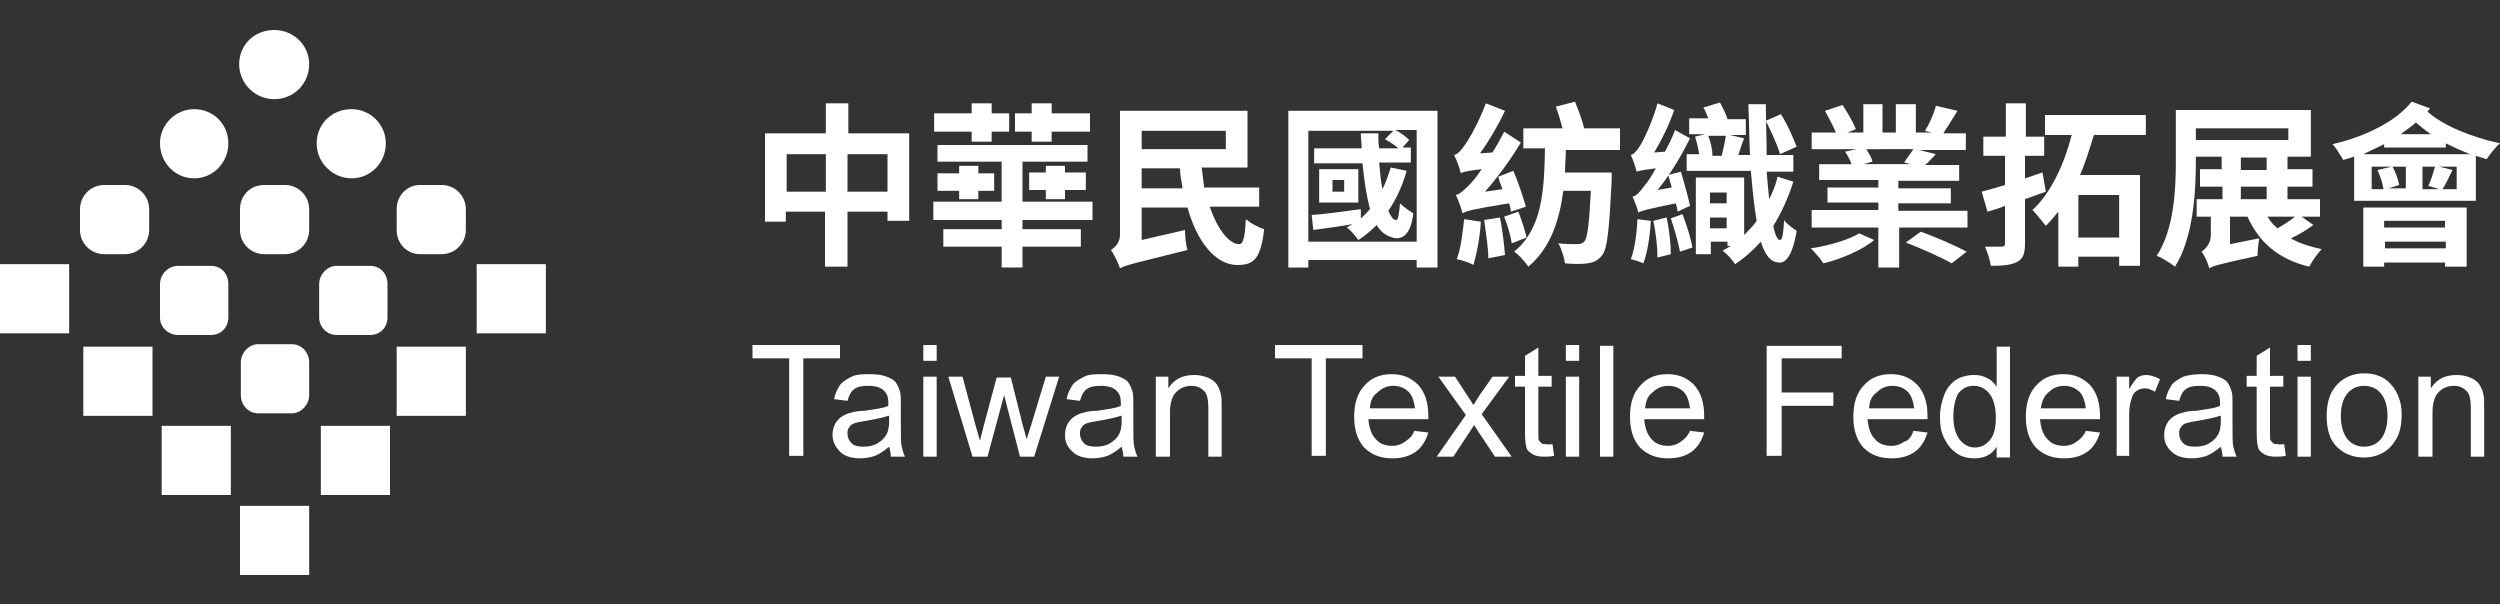 <?xml version="1.0" encoding="utf-8"?>
<!-- Generator: Adobe Illustrator 25.4.8, SVG Export Plug-In . SVG Version: 6.00 Build 0)  -->
<svg version="1.1" id="圖層_1" xmlns="http://www.w3.org/2000/svg" xmlns:xlink="http://www.w3.org/1999/xlink" x="0px" y="0px"
	 viewBox="0 0 300 72.5" style="enable-background:new 0 0 300 72.5;" xml:space="preserve">
<rect x="0" y="0" width="300" height="72.5" fill="#333333" stroke="none"/>
<style type="text/css">
	.st0{fill:#FFFFFF;}
</style>
<g>
	<g>
		<path class="st0" d="M37.1,7.7c0,2.3-1.8,4.2-4.2,4.2c-2.3,0-4.2-1.9-4.2-4.2c0-2.3,1.8-4.1,4.2-4.1C35.2,3.6,37.1,5.4,37.1,7.7"
			/>
		<path class="st0" d="M27.4,17.2c0,2.3-1.8,4.2-4.1,4.2c-2.3,0-4.1-1.9-4.1-4.2c0-2.3,1.9-4.1,4.1-4.1
			C25.6,13.1,27.4,14.9,27.4,17.2"/>
		<path class="st0" d="M46.3,17.2c0,2.3-1.8,4.2-4.1,4.2c-2.3,0-4.2-1.9-4.2-4.2c0-2.3,1.8-4.1,4.2-4.1
			C44.4,13.1,46.3,14.9,46.3,17.2"/>
		<path class="st0" d="M46.5,38.1c0,1.2-0.9,2.1-2.1,2.1h-4c-1.1,0-2.1-0.9-2.1-2.1v-4c0-1.2,1-2.2,2.1-2.2h4c1.2,0,2.1,0.9,2.1,2.2
			V38.1z"/>
		<path class="st0" d="M27.4,38.1c0,1.2-0.9,2.1-2.1,2.1h-3.9c-1.2,0-2.2-0.9-2.2-2.1v-4c0-1.2,1-2.2,2.2-2.2h3.9
			c1.2,0,2.1,0.9,2.1,2.2V38.1z"/>
		<path class="st0" d="M37.1,47.4c0,1.2-1,2.2-2.1,2.2h-4c-1.2,0-2.1-1-2.1-2.2v-3.9c0-1.2,1-2.2,2.1-2.2h4c1.2,0,2.1,1,2.1,2.2
			V47.4z"/>
		<path class="st0" d="M55.9,27.6c0,1.6-1.3,2.9-2.9,2.9h-2.6c-1.6,0-2.8-1.3-2.8-2.9v-2.5c0-1.6,1.2-2.9,2.8-2.9H53
			c1.6,0,2.9,1.3,2.9,2.9V27.6z"/>
		<path class="st0" d="M37.1,27.6c0,1.6-1.3,2.9-2.9,2.9h-2.5c-1.6,0-2.9-1.3-2.9-2.9v-2.5c0-1.6,1.2-2.9,2.9-2.9h2.5
			c1.6,0,2.9,1.3,2.9,2.9V27.6z"/>
		<path class="st0" d="M17.9,27.6c0,1.6-1.3,2.9-2.9,2.9h-2.5c-1.6,0-2.9-1.3-2.9-2.9v-2.5c0-1.6,1.3-2.9,2.9-2.9H15
			c1.6,0,2.9,1.3,2.9,2.9V27.6z"/>
		<rect x="28.8" y="60.7" class="st0" width="8.3" height="8.3"/>
		<rect x="38.5" y="51.1" class="st0" width="8.3" height="8.3"/>
		<rect x="19.4" y="51.1" class="st0" width="8.3" height="8.3"/>
		<rect x="47.6" y="41.6" class="st0" width="8.3" height="8.3"/>
		<rect x="10" y="41.6" class="st0" width="8.3" height="8.3"/>
		<rect x="57.2" y="31.7" class="st0" width="8.3" height="8.3"/>
		<rect y="31.7" class="st0" width="8.3" height="8.3"/>
	</g>
	<g>
		<path class="st0" d="M109.1,16v10.5h-2.6v-1.1h-4.8v6.6h-2.7v-6.6h-4.7v1.2h-2.5V16h7.3v-3.6h2.7V16H109.1z M99.1,23v-4.5h-4.7V23
			H99.1z M106.5,23v-4.5h-4.8V23H106.5z"/>
		<path class="st0" d="M122.7,26.4v1.1h7v2.1h-7v2.5h-2.5v-2.5h-7v-2.1h7v-1.1H112v-2.2h8.2v-4.8h-7.7v-2h18v2h-7.8v4.8h8.4v2.2
			H122.7z M116.6,15.8h-4.5v-2.2h4.5v-1.2h2.4v1.2h2.1v2.2H119V17h-2.4V15.8z M117.4,19.9v0.9h1.9v2.1h-1.9v1h-2.3v-1h-2.6v-2.1h2.6
			v-0.9H117.4z M123.8,15.8h-2v-2.2h2v-1.2h2.4v1.2h4.6v2.2h-4.6V17h-2.4V15.8z M125.5,23.9v-1.1h-2v-2.1h2v-0.8h2.3v0.8h2.5v2.1
			h-2.5v1.1H125.5z"/>
		<path class="st0" d="M145.2,24.9c0.9,2.6,2.3,4.4,3.5,4.4c0.5,0,0.7-0.9,0.8-3c0.6,0.5,1.5,1,2.2,1.2c-0.4,3.5-1.2,4.3-3.2,4.3
			c-2.7,0-4.9-2.9-6-6.9H137v3.9l5.2-1.2c0,0.7,0.1,1.8,0.3,2.4c-6.4,1.6-7.4,1.8-8.1,2.2c-0.2-0.6-0.7-1.7-1.1-2.2
			c0.5-0.3,1.1-0.9,1.1-1.8V13.3h15.3v6.8h-5.5c0.1,0.8,0.2,1.6,0.3,2.4h6.6v2.3H145.2z M137,15.7v2.2h10.1v-2.2H137z M141.9,22.6
			c-0.1-0.8-0.3-1.6-0.3-2.4H137v2.4H141.9z"/>
		<path class="st0" d="M172.5,13.3v18.8H170v-0.9H157v0.9h-2.4V13.3H172.5z M170,29V15.6h-2.6c0.7,0.3,1.3,0.8,1.7,1.2l-0.8,0.9h1
			v1.8h-3.8c0.1,1.2,0.2,2.3,0.4,3.2c0.4-0.8,0.7-1.7,1-2.6l1.9,0.4c-0.5,1.8-1.3,3.5-2.2,4.8c0.3,0.7,0.6,1.1,0.9,1.1
			c0.3,0.1,0.4-0.8,0.5-2c0.4,0.4,1.1,0.9,1.6,1.2c-0.3,2.6-1.4,3.4-2.8,2.8c-0.6-0.2-1.2-0.7-1.6-1.4c-0.7,0.7-1.4,1.3-2.2,1.8
			c-0.3-0.4-0.9-1.2-1.4-1.5c0.2-0.1,0.5-0.3,0.7-0.4c-1.7,0.3-3.3,0.5-4.7,0.7l-0.2-1.8c1.5-0.1,3.7-0.4,5.9-0.7l0,1.1
			c0.4-0.3,0.7-0.7,1.1-1.1c-0.4-1.5-0.7-3.4-0.9-5.5h-5.8v-1.8h5.7c0-0.6-0.1-1.2-0.1-1.8h2.1c0,0.6,0,1.2,0.1,1.8h2.3
			c-0.4-0.4-1.1-0.8-1.6-1.1l1-1H157V29H170z M163,24.3h-4.7v-4h4.7V24.3z M161.3,21.6h-1.4V23h1.4V21.6z"/>
		<path class="st0" d="M181.3,25.4c0-0.3-0.1-0.6-0.2-1c-4.4,0.7-5.1,0.9-5.6,1.2c-0.1-0.5-0.5-1.6-0.8-2.2c0.5-0.1,1-0.6,1.7-1.3
			c0.3-0.3,0.8-0.9,1.4-1.8c-1.7,0.2-2.2,0.3-2.5,0.5c-0.1-0.5-0.5-1.6-0.8-2.2c0.4-0.1,0.8-0.5,1.2-1.1c0.5-0.6,1.8-2.9,2.6-5.1
			l2.3,0.9c-0.8,1.7-1.9,3.6-3,5.1l1.5-0.1c0.5-0.8,1-1.7,1.4-2.5l2,1.3c-1.2,2-2.7,4.1-4.3,5.9l2.1-0.3c-0.2-0.5-0.4-1-0.5-1.5
			l1.8-0.7c0.6,1.4,1.2,3.2,1.5,4.3L181.3,25.4z M177.7,26.6c-0.1,1.9-0.5,3.9-0.9,5.2c-0.4-0.3-1.5-0.6-2-0.7
			c0.5-1.2,0.7-3.1,0.9-4.8L177.7,26.6z M180,26.1c0.3,1.5,0.5,3.3,0.6,4.5l-2,0.4c0-1.2-0.3-3.1-0.5-4.6L180,26.1z M182.2,25.4
			c0.4,1,0.8,2.3,1,3.1l-1.8,0.7c-0.1-0.9-0.5-2.2-0.9-3.2L182.2,25.4z M187.9,18c0,0.9-0.1,1.8-0.1,2.7h5.6c0,0,0,0.7,0,1
			c-0.3,5.9-0.5,8.2-1.2,9c-0.5,0.6-1,0.8-1.7,0.9c-0.6,0.1-1.7,0.1-2.7,0c-0.1-0.7-0.4-1.7-0.8-2.4c0.9,0.1,1.8,0.1,2.3,0.1
			c0.4,0,0.6-0.1,0.8-0.3c0.4-0.4,0.6-2.1,0.8-6.1h-3.3c-0.5,3.6-1.5,6.8-4.2,9.1c-0.4-0.6-1.1-1.4-1.7-1.8
			c3.4-2.8,3.6-7.4,3.7-12.4h-2.6v-2.4h4.7c-0.2-0.8-0.5-1.8-0.8-2.6l2.3-0.6c0.4,1,0.9,2.3,1.1,3.2h4.3V18H187.9z"/>
		<path class="st0" d="M198.1,26.5c-0.1,1.8-0.4,3.8-0.9,5.1c-0.4-0.2-1.1-0.4-1.5-0.5c0.5-1.3,0.7-3.1,0.8-4.8L198.1,26.5z
			 M201.3,25.4c0-0.3-0.1-0.6-0.2-1c-3.5,0.7-4.1,0.9-4.5,1.1c-0.1-0.4-0.4-1.3-0.7-1.9c0.5-0.1,0.9-0.6,1.5-1.4
			c0.3-0.3,0.8-1.1,1.3-2c-1.6,0.2-2,0.3-2.3,0.4c-0.1-0.4-0.4-1.4-0.7-2c0.4-0.1,0.7-0.5,1.1-1.1c0.4-0.6,1.5-2.9,2.1-5.1l2,0.8
			c-0.6,1.8-1.5,3.6-2.4,5.1l1.3-0.1c0.4-0.8,0.9-1.7,1.2-2.6l1.8,1c-1.1,2.2-2.4,4.4-3.9,6.2l1.7-0.3c-0.1-0.5-0.3-1-0.4-1.5
			l1.5-0.4c0.4,1.3,0.9,3.1,1.1,4.1L201.3,25.4z M200,26.1c0.3,1.4,0.5,3.2,0.5,4.4l-1.6,0.4c0-1.2-0.2-3-0.5-4.4L200,26.1z
			 M201.9,25.7c0.5,1.3,1,2.9,1.2,4l-1.5,0.5c-0.2-1.1-0.7-2.8-1.1-4L201.9,25.7z M215.2,21.8c-0.6,1.9-1.4,3.7-2.4,5.3
			c0.2,1.1,0.5,1.7,0.8,1.7c0.3,0,0.4-0.9,0.5-2.4c0.3,0.5,1.2,1.1,1.5,1.3c-0.5,3.1-1.4,3.9-2.1,3.8c-1,0-1.7-0.9-2.2-2.5
			c-0.9,1-2,2-3.1,2.7c-0.3-0.5-1-1.3-1.5-1.6c0.3-0.2,0.7-0.4,1-0.6h-0.4v-0.5h-2v1.5h-1.8v-9.2h5.8v6.9c0.5-0.5,1.1-1.1,1.5-1.7
			c-0.3-1.7-0.5-3.7-0.7-6h-7.7v-2h1.5c-0.1-0.7-0.3-1.5-0.5-2.1l1.2-0.3h-1.9v-1.9h2.3c-0.2-0.5-0.4-1-0.6-1.3l2-0.6
			c0.3,0.6,0.7,1.3,0.9,2h2.2v1.9h-1.9l1.7,0.4c-0.3,0.7-0.5,1.4-0.7,2h1.4c-0.1-1.9-0.1-4-0.2-6.1h2.1c0,2.1,0.1,4.2,0.1,6.1h3.2v2
			H212c0.1,1.2,0.2,2.4,0.3,3.3c0.4-0.8,0.8-1.7,1-2.7L215.2,21.8z M205,16.3c0.3,0.8,0.5,1.7,0.5,2.4h1.1c0.2-0.8,0.4-1.7,0.5-2.4
			H205z M205.2,23.1v1.3h2v-1.3H205.2z M207.2,27.4v-1.3h-2v1.3H207.2z M213.6,18.5c-0.3-1.1-1.1-2.8-1.7-4l1.8-0.8
			c0.8,1.2,1.5,2.9,1.9,3.9L213.6,18.5z"/>
		<path class="st0" d="M224.9,28.8c-1.4,1.2-4,2.3-6.1,2.8c-0.3-0.5-1-1.3-1.5-1.8c2.1-0.3,4.5-1,5.8-1.8L224.9,28.8z M236.1,25.2
			v2.1h-8.2v4.8h-2.5v-4.8h-8v-2.1h8v-0.9h-6.1v-1.8h6.1v-0.9h-7.1v-1.9h3.9c-0.2-0.5-0.5-1.1-0.8-1.5l1.4-0.3h-5.4v-2h2.9
			c-0.3-0.8-0.9-1.8-1.3-2.6l2.1-0.7c0.6,0.9,1.3,2.1,1.6,2.9l-1,0.4h1.9v-3.4h2.3v3.4h1.6v-3.4h2.4v3.4h1.9l-0.8-0.2
			c0.5-0.8,1.1-2.1,1.3-3l2.6,0.6c-0.6,1-1.2,1.9-1.7,2.7h2.7v2h-5.6l2,0.5c-0.5,0.5-0.9,1-1.3,1.3h4.1v1.9h-7.3v0.9h6.3v1.8h-6.3
			v0.9H236.1z M223.9,17.8c0.3,0.5,0.7,1.1,0.8,1.6l-1.1,0.3h5.7l-0.8-0.2c0.3-0.5,0.8-1.1,1.1-1.6H223.9z M230.5,27.8
			c1.7,0.6,4.2,1.7,5.5,2.4l-1.8,1.4c-1.2-0.7-3.7-1.8-5.5-2.5L230.5,27.8z"/>
		<path class="st0" d="M245.5,23c-0.8,0.3-1.7,0.6-2.5,0.9v5.3c0,1.2-0.2,1.8-0.9,2.2c-0.7,0.4-1.7,0.5-3.2,0.5
			c-0.1-0.7-0.4-1.6-0.7-2.3c0.8,0,1.7,0,2,0c0.3,0,0.4-0.1,0.4-0.4v-4.5c-0.7,0.3-1.4,0.5-2.1,0.7l-0.7-2.4
			c0.8-0.2,1.8-0.5,2.8-0.8v-3.5H238v-2.3h2.7v-4h2.4v4h2.2v2.3H243v2.7c0.7-0.2,1.4-0.5,2.1-0.7L245.5,23z M251.3,16.1
			c-0.5,1.6-1,3.3-1.7,4.9h7.2v10.9h-2.5v-1.1h-4.9v1.2h-2.4v-6.6c-0.5,0.6-1,1.2-1.5,1.7c-0.4-0.5-1.2-1.5-1.6-1.9
			c2.3-2.1,3.9-5.8,4.7-9h-3.2v-2.4h12.1v2.4H251.3z M254.3,23.4h-4.9v5.1h4.9V23.4z"/>
		<path class="st0" d="M277.6,27c-0.8,0.6-1.8,1.2-2.7,1.6c1,0.6,2.3,1,3.7,1.3c-0.5,0.5-1.1,1.4-1.5,2.1c-3.7-0.9-6-2.9-7.4-6h-2.1
			v3.3l3.5-0.7c-0.1,0.6-0.2,1.6-0.2,2.1c-4.6,1-5.3,1.2-5.8,1.5v0c-0.1-0.6-0.6-1.6-0.9-2c0.4-0.3,1.1-0.9,1.1-2V26h-1.7v-2.1h3.1
			v-1.5H264v-2.1h2.6v-1.5h-3.1v0.6c0,3.7-0.3,9.1-2.5,12.6c-0.5-0.4-1.6-1.1-2.2-1.3c2.1-3.2,2.3-8,2.3-11.3v-6.2h16.2v5.6h-2.8
			v1.5h3v2.1h-3v1.5h3.9V26h-2.2L277.6,27z M263.5,16.8h11.1v-1.4h-11.1V16.8z M268.9,20.4h3.1v-1.5h-3.1V20.4z M268.9,23.9h3.1
			v-1.5h-3.1V23.9z M272.1,26c0.3,0.5,0.7,1,1.2,1.4c0.7-0.4,1.5-0.9,2.1-1.4H272.1z"/>
		<path class="st0" d="M291.6,13c-0.1,0.1-0.2,0.3-0.3,0.4c1.9,1.7,5.4,3.1,8.7,3.8c-0.5,0.4-1.2,1.3-1.6,1.9
			c-0.4-0.1-0.9-0.3-1.3-0.4v5.4h-14.6v-5.3c-0.4,0.1-0.9,0.3-1.3,0.4c-0.3-0.5-0.9-1.5-1.3-1.9c3.9-0.9,7.6-2.7,9.5-5.1L291.6,13z
			 M296.4,18.5c-1-0.4-1.9-0.8-2.9-1.3v0.5h-7.4v-0.4c-0.8,0.4-1.7,0.8-2.5,1.2H296.4z M283.7,24.9H296V32h-2.6v-0.5h-7.3V32h-2.5
			V24.9z M286,22.6c-0.1-0.7-0.4-1.5-0.7-2.2L287,20h-2.4v2.7H286z M286.1,26.5v0.8h7.3v-0.8H286.1z M293.5,29.8V29h-7.3v0.8H293.5z
			 M288.7,20h-1.6c0.4,0.7,0.7,1.6,0.8,2.2l-1.3,0.4h2.1V20z M291.7,16.1c-0.6-0.4-1.2-0.9-1.8-1.4c-0.5,0.5-1.2,0.9-1.8,1.4H291.7z
			 M290.7,20v2.7h2l-1.3-0.4c0.3-0.6,0.6-1.6,0.8-2.3H290.7z M294.9,20h-2.2l1.6,0.4c-0.4,0.8-0.8,1.7-1.2,2.3h1.7V20z"/>
		<path class="st0" d="M94.7,54.8V43h-4.4v-1.6h10.5V43h-4.4v11.7H94.7z"/>
		<path class="st0" d="M106.7,53.6c-0.6,0.5-1.2,0.9-1.7,1.1c-0.6,0.2-1.2,0.3-1.8,0.3c-1.1,0-1.9-0.3-2.4-0.8s-0.9-1.2-0.9-2
			c0-0.5,0.1-0.9,0.3-1.3c0.2-0.4,0.5-0.7,0.8-0.9c0.3-0.2,0.7-0.4,1.2-0.5c0.3-0.1,0.8-0.2,1.5-0.2c1.3-0.2,2.3-0.3,2.9-0.6
			c0-0.2,0-0.4,0-0.4c0-0.7-0.2-1.1-0.5-1.4c-0.4-0.4-1-0.6-1.9-0.6c-0.8,0-1.3,0.1-1.7,0.4c-0.4,0.3-0.6,0.7-0.8,1.4l-1.6-0.2
			c0.1-0.7,0.4-1.2,0.7-1.7c0.3-0.4,0.8-0.7,1.4-1s1.4-0.3,2.2-0.3c0.8,0,1.5,0.1,2,0.3c0.5,0.2,0.9,0.4,1.1,0.7
			c0.2,0.3,0.4,0.7,0.5,1.1c0.1,0.3,0.1,0.8,0.1,1.5v2.2c0,1.5,0,2.5,0.1,2.9c0.1,0.4,0.2,0.8,0.4,1.2h-1.7
			C106.9,54.4,106.8,54,106.7,53.6z M106.6,49.9c-0.6,0.2-1.5,0.4-2.7,0.6c-0.7,0.1-1.1,0.2-1.4,0.3c-0.3,0.1-0.5,0.3-0.6,0.5
			c-0.2,0.2-0.2,0.5-0.2,0.8c0,0.4,0.2,0.8,0.5,1.1c0.3,0.3,0.8,0.4,1.4,0.4c0.6,0,1.2-0.1,1.7-0.4c0.5-0.3,0.9-0.7,1.1-1.1
			c0.2-0.4,0.3-0.9,0.3-1.6V49.9z"/>
		<path class="st0" d="M110.8,43.3v-1.9h1.6v1.9H110.8z M110.8,54.8v-9.6h1.6v9.6H110.8z"/>
		<path class="st0" d="M116.7,54.8l-2.9-9.6h1.7l1.5,5.6l0.6,2.1c0-0.1,0.2-0.8,0.5-2l1.5-5.6h1.7l1.4,5.6l0.5,1.8l0.6-1.9l1.7-5.6
			h1.6l-3,9.6h-1.7l-1.5-5.8l-0.4-1.6l-2,7.4H116.7z"/>
		<path class="st0" d="M134.6,53.6c-0.6,0.5-1.2,0.9-1.7,1.1c-0.6,0.2-1.2,0.3-1.8,0.3c-1.1,0-1.9-0.3-2.4-0.8
			c-0.6-0.5-0.9-1.2-0.9-2c0-0.5,0.1-0.9,0.3-1.3c0.2-0.4,0.5-0.7,0.8-0.9c0.3-0.2,0.7-0.4,1.2-0.5c0.3-0.1,0.8-0.2,1.5-0.2
			c1.3-0.2,2.3-0.3,2.9-0.6c0-0.2,0-0.4,0-0.4c0-0.7-0.2-1.1-0.5-1.4c-0.4-0.4-1-0.6-1.9-0.6c-0.8,0-1.3,0.1-1.7,0.4
			c-0.4,0.3-0.6,0.7-0.8,1.4l-1.6-0.2c0.1-0.7,0.4-1.2,0.7-1.7c0.3-0.4,0.8-0.7,1.4-1s1.4-0.3,2.2-0.3c0.8,0,1.5,0.1,2,0.3
			c0.5,0.2,0.9,0.4,1.1,0.7c0.2,0.3,0.4,0.7,0.5,1.1c0.1,0.3,0.1,0.8,0.1,1.5v2.2c0,1.5,0,2.5,0.1,2.9c0.1,0.4,0.2,0.8,0.4,1.2h-1.7
			C134.8,54.4,134.7,54,134.6,53.6z M134.5,49.9c-0.6,0.2-1.5,0.4-2.7,0.6c-0.7,0.1-1.1,0.2-1.4,0.3c-0.3,0.1-0.5,0.3-0.6,0.5
			c-0.2,0.2-0.2,0.5-0.2,0.8c0,0.4,0.2,0.8,0.5,1.1c0.3,0.3,0.8,0.4,1.4,0.4c0.6,0,1.2-0.1,1.7-0.4c0.5-0.3,0.9-0.7,1.1-1.1
			c0.2-0.4,0.3-0.9,0.3-1.6V49.9z"/>
		<path class="st0" d="M138.7,54.8v-9.6h1.5v1.4c0.7-1.1,1.7-1.6,3.1-1.6c0.6,0,1.1,0.1,1.6,0.3c0.5,0.2,0.9,0.5,1.1,0.8
			c0.2,0.3,0.4,0.7,0.5,1.2c0.1,0.3,0.1,0.8,0.1,1.6v5.9h-1.6v-5.9c0-0.7-0.1-1.2-0.2-1.5c-0.1-0.3-0.4-0.6-0.7-0.8
			c-0.3-0.2-0.7-0.3-1.1-0.3c-0.7,0-1.3,0.2-1.8,0.7c-0.5,0.4-0.8,1.3-0.8,2.5v5.3H138.7z"/>
		<path class="st0" d="M157.4,54.8V43H153v-1.6h10.5V43h-4.4v11.7H157.4z"/>
		<path class="st0" d="M169.7,51.7l1.7,0.2c-0.3,1-0.8,1.8-1.5,2.3s-1.6,0.8-2.8,0.8c-1.4,0-2.5-0.4-3.4-1.3
			c-0.8-0.9-1.2-2.1-1.2-3.7c0-1.6,0.4-2.9,1.3-3.8c0.8-0.9,1.9-1.3,3.2-1.3c1.3,0,2.3,0.4,3.2,1.3c0.8,0.9,1.2,2.1,1.2,3.7
			c0,0.1,0,0.2,0,0.4h-7.2c0.1,1.1,0.4,1.9,0.9,2.4c0.5,0.6,1.2,0.8,2,0.8c0.6,0,1.1-0.2,1.5-0.5S169.5,52.4,169.7,51.7z M164.4,49
			h5.4c-0.1-0.8-0.3-1.4-0.6-1.8c-0.5-0.6-1.2-0.9-2-0.9c-0.8,0-1.4,0.3-1.9,0.8C164.7,47.5,164.4,48.2,164.4,49z"/>
		<path class="st0" d="M172.4,54.8l3.5-5l-3.3-4.6h2l1.5,2.3c0.3,0.4,0.5,0.8,0.7,1.1c0.3-0.4,0.5-0.8,0.7-1.1l1.6-2.3h2l-3.3,4.5
			l3.6,5.1h-2l-2-3l-0.5-0.8l-2.5,3.8H172.4z"/>
		<path class="st0" d="M186.3,53.3l0.2,1.4c-0.5,0.1-0.9,0.1-1.2,0.1c-0.6,0-1.1-0.1-1.4-0.3c-0.3-0.2-0.6-0.4-0.7-0.7
			c-0.1-0.3-0.2-0.9-0.2-1.9v-5.5h-1.2v-1.3h1.2v-2.4l1.6-1v3.4h1.6v1.3h-1.6V52c0,0.5,0,0.8,0.1,0.9c0.1,0.1,0.2,0.2,0.3,0.3
			c0.1,0.1,0.3,0.1,0.6,0.1C185.8,53.4,186,53.3,186.3,53.3z"/>
		<path class="st0" d="M187.9,43.3v-1.9h1.6v1.9H187.9z M187.9,54.8v-9.6h1.6v9.6H187.9z"/>
		<path class="st0" d="M192,54.8V41.5h1.6v13.3H192z"/>
		<path class="st0" d="M202.8,51.7l1.7,0.2c-0.3,1-0.8,1.8-1.5,2.3s-1.6,0.8-2.8,0.8c-1.4,0-2.5-0.4-3.4-1.3
			c-0.8-0.9-1.2-2.1-1.2-3.7c0-1.6,0.4-2.9,1.3-3.8c0.8-0.9,1.9-1.3,3.2-1.3c1.3,0,2.3,0.4,3.2,1.3c0.8,0.9,1.2,2.1,1.2,3.7
			c0,0.1,0,0.2,0,0.4h-7.2c0.1,1.1,0.4,1.9,0.9,2.4c0.5,0.6,1.2,0.8,2,0.8c0.6,0,1.1-0.2,1.5-0.5S202.5,52.4,202.8,51.7z M197.4,49
			h5.4c-0.1-0.8-0.3-1.4-0.6-1.8c-0.5-0.6-1.2-0.9-2-0.9c-0.8,0-1.4,0.3-1.9,0.8C197.7,47.5,197.5,48.2,197.4,49z"/>
		<path class="st0" d="M212,54.8V41.5h9V43h-7.2v4.1h6.2v1.6h-6.2v6H212z"/>
		<path class="st0" d="M229.6,51.7l1.7,0.2c-0.3,1-0.8,1.8-1.5,2.3c-0.7,0.5-1.6,0.8-2.8,0.8c-1.4,0-2.5-0.4-3.4-1.3
			c-0.8-0.9-1.2-2.1-1.2-3.7c0-1.6,0.4-2.9,1.3-3.8c0.8-0.9,1.9-1.3,3.2-1.3c1.3,0,2.3,0.4,3.2,1.3c0.8,0.9,1.2,2.1,1.2,3.7
			c0,0.1,0,0.2,0,0.4h-7.2c0.1,1.1,0.4,1.9,0.9,2.4c0.5,0.6,1.2,0.8,2,0.8c0.6,0,1.1-0.2,1.5-0.5C229,52.9,229.4,52.4,229.6,51.7z
			 M224.3,49h5.4c-0.1-0.8-0.3-1.4-0.6-1.8c-0.5-0.6-1.2-0.9-2-0.9c-0.8,0-1.4,0.3-1.9,0.8C224.6,47.5,224.3,48.2,224.3,49z"/>
		<path class="st0" d="M239.6,54.8v-1.2c-0.6,1-1.5,1.4-2.7,1.4c-0.8,0-1.5-0.2-2.1-0.6c-0.6-0.4-1.1-1-1.5-1.8
			c-0.4-0.8-0.5-1.6-0.5-2.6c0-1,0.2-1.8,0.5-2.6c0.3-0.8,0.8-1.4,1.4-1.8c0.6-0.4,1.4-0.6,2.2-0.6c0.6,0,1.1,0.1,1.6,0.4
			c0.5,0.2,0.8,0.6,1.1,1v-4.8h1.6v13.3H239.6z M234.4,50c0,1.2,0.3,2.2,0.8,2.8c0.5,0.6,1.1,0.9,1.8,0.9c0.7,0,1.3-0.3,1.8-0.9
			c0.5-0.6,0.7-1.5,0.7-2.7c0-1.3-0.3-2.3-0.8-2.9c-0.5-0.6-1.1-0.9-1.9-0.9c-0.7,0-1.3,0.3-1.8,0.9C234.7,47.7,234.4,48.7,234.4,50
			z"/>
		<path class="st0" d="M250.3,51.7l1.7,0.2c-0.3,1-0.8,1.8-1.5,2.3s-1.6,0.8-2.8,0.8c-1.4,0-2.5-0.4-3.4-1.3
			c-0.8-0.9-1.2-2.1-1.2-3.7c0-1.6,0.4-2.9,1.3-3.8c0.8-0.9,1.9-1.3,3.2-1.3c1.3,0,2.3,0.4,3.2,1.3c0.8,0.9,1.2,2.1,1.2,3.7
			c0,0.1,0,0.2,0,0.4h-7.2c0.1,1.1,0.4,1.9,0.9,2.4c0.5,0.6,1.2,0.8,2,0.8c0.6,0,1.1-0.2,1.5-0.5S250,52.4,250.3,51.7z M244.9,49
			h5.4c-0.1-0.8-0.3-1.4-0.6-1.8c-0.5-0.6-1.2-0.9-2-0.9c-0.8,0-1.4,0.3-1.9,0.8C245.3,47.5,245,48.2,244.9,49z"/>
		<path class="st0" d="M254,54.8v-9.6h1.5v1.5c0.4-0.7,0.7-1.1,1-1.4c0.3-0.2,0.7-0.3,1-0.3c0.6,0,1.1,0.2,1.7,0.5l-0.6,1.5
			c-0.4-0.2-0.8-0.4-1.2-0.4c-0.4,0-0.7,0.1-1,0.3c-0.3,0.2-0.5,0.5-0.6,0.9c-0.2,0.6-0.3,1.2-0.3,1.9v5H254z"/>
		<path class="st0" d="M266.5,53.6c-0.6,0.5-1.2,0.9-1.7,1.1c-0.6,0.2-1.2,0.3-1.8,0.3c-1.1,0-1.9-0.3-2.4-0.8
			c-0.6-0.5-0.9-1.2-0.9-2c0-0.5,0.1-0.9,0.3-1.3c0.2-0.4,0.5-0.7,0.8-0.9c0.3-0.2,0.7-0.4,1.2-0.5c0.3-0.1,0.8-0.2,1.5-0.2
			c1.3-0.2,2.3-0.3,2.9-0.6c0-0.2,0-0.4,0-0.4c0-0.7-0.2-1.1-0.5-1.4c-0.4-0.4-1-0.6-1.9-0.6c-0.8,0-1.3,0.1-1.7,0.4
			c-0.4,0.3-0.6,0.7-0.8,1.4l-1.6-0.2c0.1-0.7,0.4-1.2,0.7-1.7c0.3-0.4,0.8-0.7,1.4-1c0.6-0.2,1.4-0.3,2.2-0.3c0.8,0,1.5,0.1,2,0.3
			c0.5,0.2,0.9,0.4,1.1,0.7c0.2,0.3,0.4,0.7,0.5,1.1c0.1,0.3,0.1,0.8,0.1,1.5v2.2c0,1.5,0,2.5,0.1,2.9c0.1,0.4,0.2,0.8,0.4,1.2h-1.7
			C266.7,54.4,266.6,54,266.5,53.6z M266.4,49.9c-0.6,0.2-1.5,0.4-2.7,0.6c-0.7,0.1-1.1,0.2-1.4,0.3c-0.3,0.1-0.5,0.3-0.6,0.5
			c-0.2,0.2-0.2,0.5-0.2,0.8c0,0.4,0.2,0.8,0.5,1.1s0.8,0.4,1.4,0.4c0.6,0,1.2-0.1,1.7-0.4c0.5-0.3,0.9-0.7,1.1-1.1
			c0.2-0.4,0.3-0.9,0.3-1.6V49.9z"/>
		<path class="st0" d="M274.1,53.3l0.2,1.4c-0.5,0.1-0.9,0.1-1.2,0.1c-0.6,0-1.1-0.1-1.4-0.3c-0.3-0.2-0.6-0.4-0.7-0.7
			c-0.1-0.3-0.2-0.9-0.2-1.9v-5.5h-1.2v-1.3h1.2v-2.4l1.6-1v3.4h1.6v1.3h-1.6V52c0,0.5,0,0.8,0.1,0.9c0.1,0.1,0.2,0.2,0.3,0.3
			c0.1,0.1,0.3,0.1,0.6,0.1C273.6,53.4,273.8,53.3,274.1,53.3z"/>
		<path class="st0" d="M275.7,43.3v-1.9h1.6v1.9H275.7z M275.7,54.8v-9.6h1.6v9.6H275.7z"/>
		<path class="st0" d="M279.2,49.9c0-1.8,0.5-3.1,1.5-4c0.8-0.7,1.8-1.1,3-1.1c1.3,0,2.4,0.4,3.2,1.3c0.8,0.9,1.3,2.1,1.3,3.6
			c0,1.2-0.2,2.2-0.6,2.9c-0.4,0.7-0.9,1.3-1.6,1.7c-0.7,0.4-1.5,0.6-2.3,0.6c-1.3,0-2.4-0.4-3.3-1.3
			C279.6,52.8,279.2,51.6,279.2,49.9z M280.9,49.9c0,1.2,0.3,2.2,0.8,2.8c0.5,0.6,1.2,0.9,2,0.9c0.8,0,1.5-0.3,2-0.9
			c0.5-0.6,0.8-1.6,0.8-2.8c0-1.2-0.3-2.1-0.8-2.7c-0.5-0.6-1.2-0.9-2-0.9c-0.8,0-1.5,0.3-2,0.9C281.2,47.8,280.9,48.7,280.9,49.9z"
			/>
		<path class="st0" d="M290.2,54.8v-9.6h1.5v1.4c0.7-1.1,1.7-1.6,3.1-1.6c0.6,0,1.1,0.1,1.6,0.3c0.5,0.2,0.9,0.5,1.1,0.8
			c0.2,0.3,0.4,0.7,0.5,1.2c0.1,0.3,0.1,0.8,0.1,1.6v5.9h-1.6v-5.9c0-0.7-0.1-1.2-0.2-1.5c-0.1-0.3-0.4-0.6-0.7-0.8
			c-0.3-0.2-0.7-0.3-1.1-0.3c-0.7,0-1.3,0.2-1.8,0.7c-0.5,0.4-0.8,1.3-0.8,2.5v5.3H290.2z"/>
	</g>
</g>
</svg>
